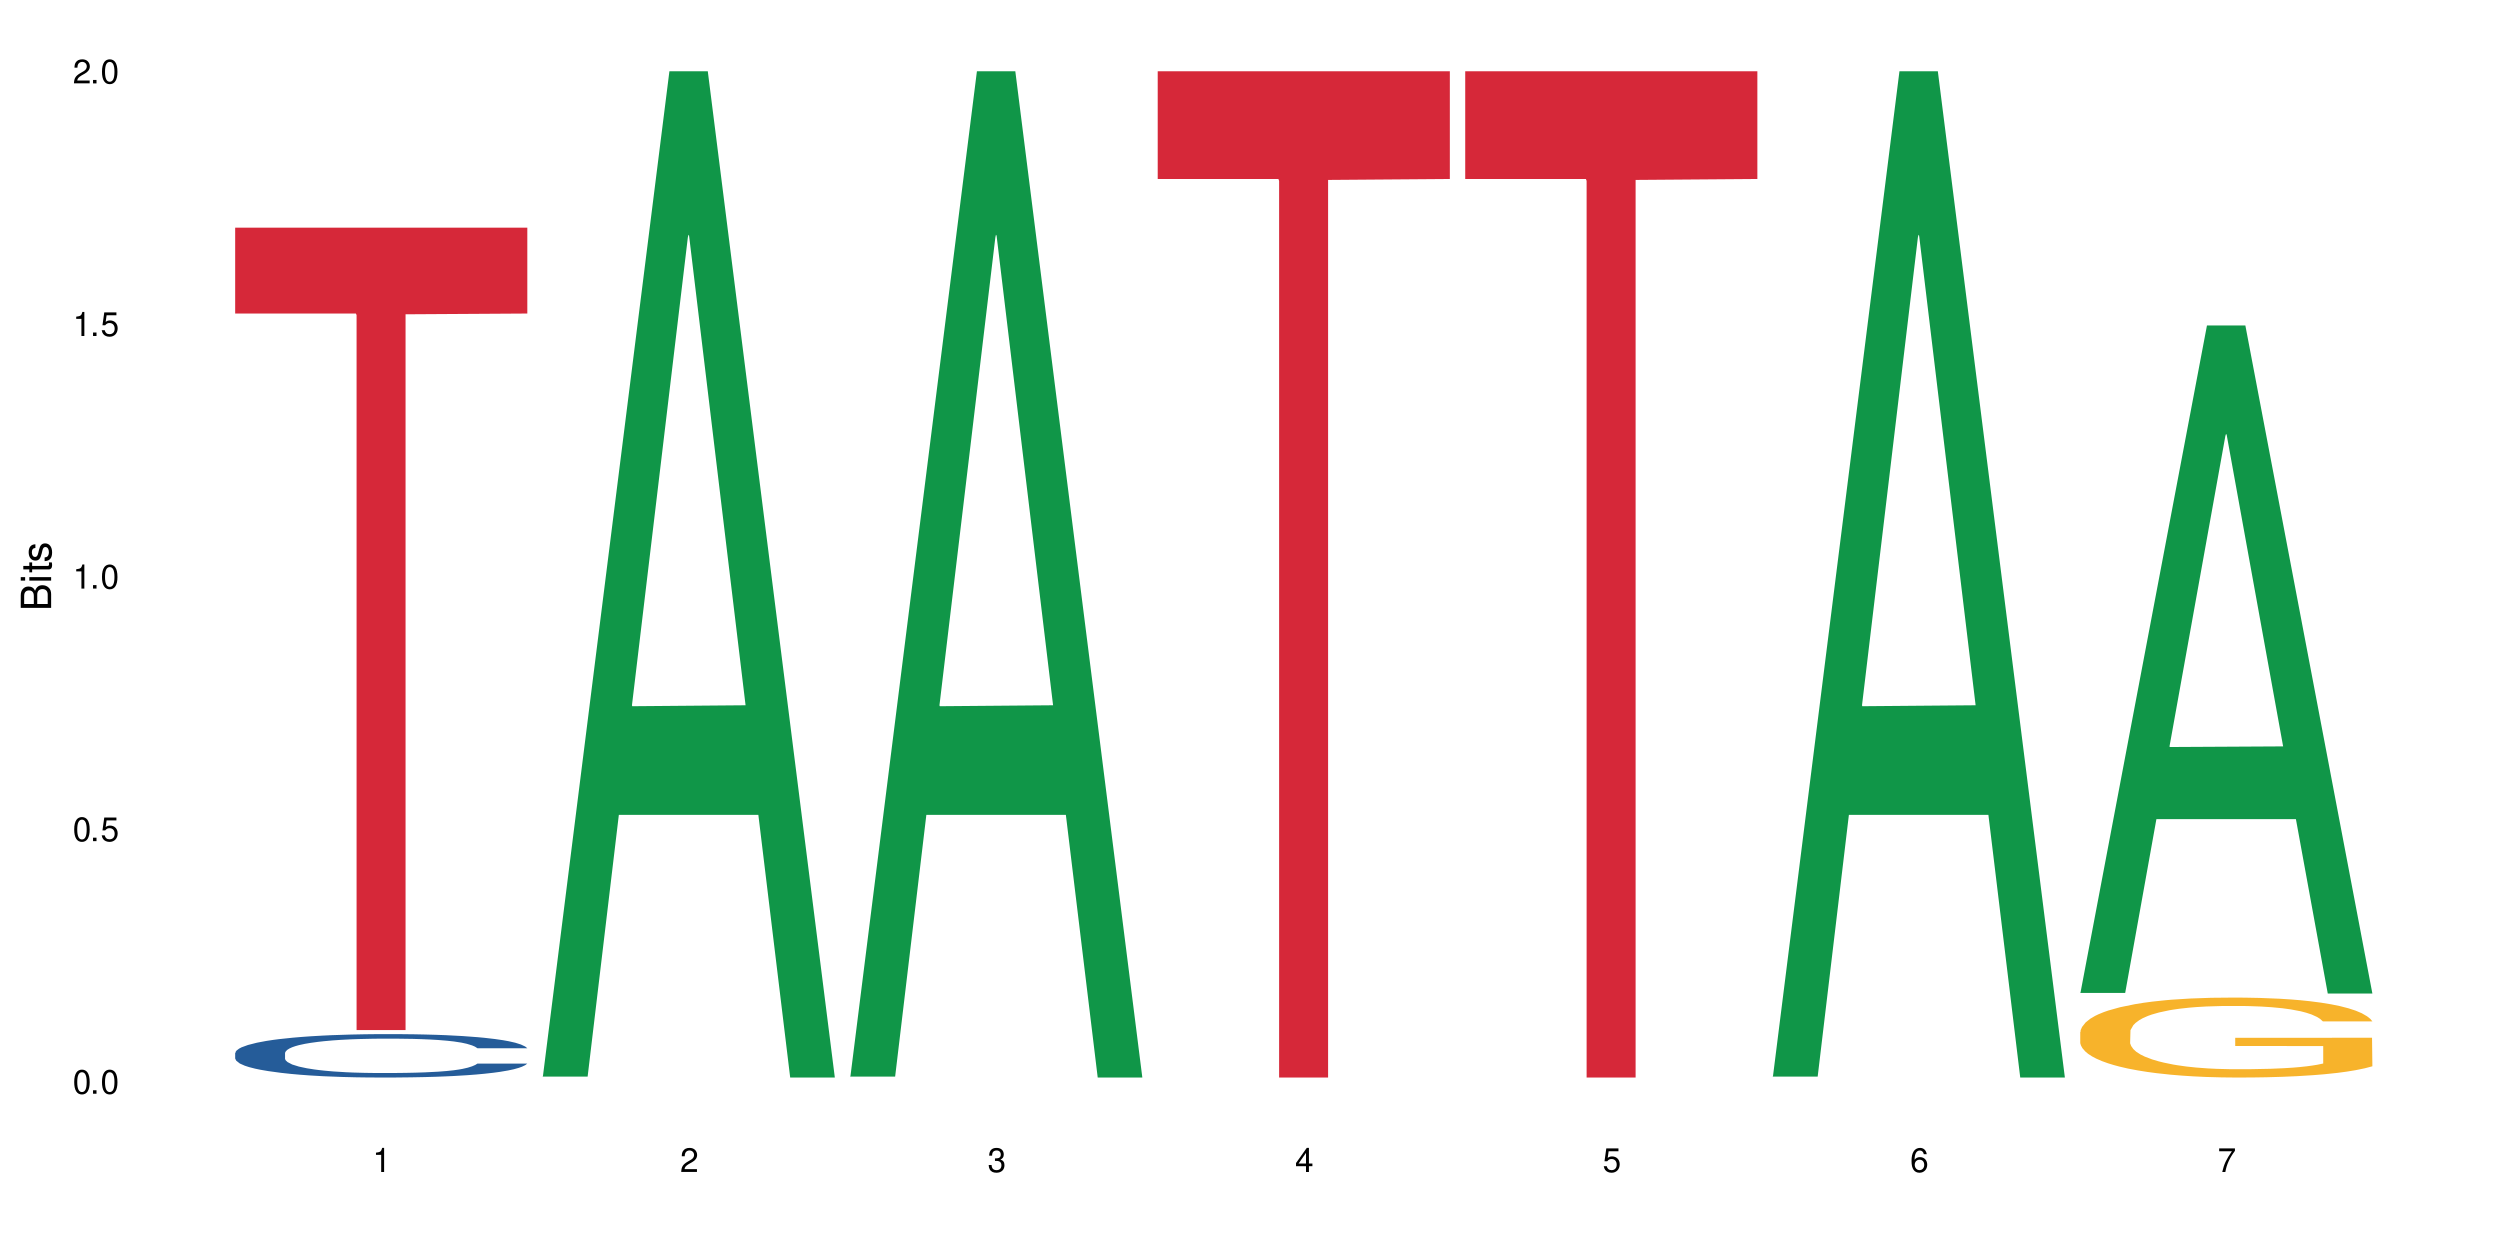 <?xml version="1.0" encoding="UTF-8"?>
<svg xmlns="http://www.w3.org/2000/svg" xmlns:xlink="http://www.w3.org/1999/xlink" width="720" height="360" viewBox="0 0 720 360">
<defs>
<g>
<g id="glyph-0-0">
</g>
<g id="glyph-0-1">
<path d="M 2.641 -6.938 C 2 -6.938 1.422 -6.656 1.078 -6.172 C 0.641 -5.562 0.406 -4.641 0.406 -3.359 C 0.406 -1.016 1.188 0.219 2.641 0.219 C 4.078 0.219 4.859 -1.016 4.859 -3.297 C 4.859 -4.641 4.656 -5.547 4.203 -6.172 C 3.844 -6.656 3.281 -6.938 2.641 -6.938 Z M 2.641 -6.188 C 3.547 -6.188 4 -5.25 4 -3.375 C 4 -1.406 3.562 -0.484 2.625 -0.484 C 1.734 -0.484 1.281 -1.438 1.281 -3.344 C 1.281 -5.25 1.734 -6.188 2.641 -6.188 Z M 2.641 -6.188 "/>
</g>
<g id="glyph-0-2">
<path d="M 1.828 -1 L 0.828 -1 L 0.828 0 L 1.828 0 Z M 1.828 -1 "/>
</g>
<g id="glyph-0-3">
<path d="M 4.562 -6.797 L 1.062 -6.797 L 0.547 -3.094 L 1.328 -3.094 C 1.719 -3.562 2.047 -3.734 2.578 -3.734 C 3.484 -3.734 4.062 -3.109 4.062 -2.094 C 4.062 -1.125 3.484 -0.531 2.578 -0.531 C 1.828 -0.531 1.375 -0.906 1.188 -1.672 L 0.328 -1.672 C 0.453 -1.109 0.547 -0.844 0.75 -0.594 C 1.125 -0.078 1.828 0.219 2.594 0.219 C 3.969 0.219 4.922 -0.781 4.922 -2.219 C 4.922 -3.562 4.031 -4.484 2.719 -4.484 C 2.25 -4.484 1.859 -4.359 1.469 -4.062 L 1.734 -5.969 L 4.562 -5.969 Z M 4.562 -6.797 "/>
</g>
<g id="glyph-0-4">
<path d="M 2.484 -4.938 L 2.484 0 L 3.328 0 L 3.328 -6.938 L 2.766 -6.938 C 2.469 -5.875 2.281 -5.734 0.984 -5.562 L 0.984 -4.938 Z M 2.484 -4.938 "/>
</g>
<g id="glyph-0-5">
<path d="M 4.859 -0.828 L 1.281 -0.828 C 1.359 -1.406 1.672 -1.781 2.5 -2.281 L 3.469 -2.828 C 4.406 -3.344 4.906 -4.062 4.906 -4.906 C 4.906 -5.484 4.672 -6.031 4.266 -6.406 C 3.859 -6.766 3.375 -6.938 2.719 -6.938 C 1.859 -6.938 1.219 -6.625 0.844 -6.031 C 0.609 -5.672 0.5 -5.234 0.484 -4.531 L 1.328 -4.531 C 1.359 -5.016 1.406 -5.281 1.531 -5.516 C 1.75 -5.938 2.188 -6.203 2.703 -6.203 C 3.469 -6.203 4.031 -5.641 4.031 -4.891 C 4.031 -4.344 3.719 -3.859 3.125 -3.516 L 2.234 -3 C 0.812 -2.172 0.406 -1.531 0.328 -0.016 L 4.859 -0.016 Z M 4.859 -0.828 "/>
</g>
<g id="glyph-0-6">
<path d="M 2.125 -3.188 L 2.578 -3.188 C 3.5 -3.188 3.984 -2.766 3.984 -1.922 C 3.984 -1.062 3.469 -0.531 2.594 -0.531 C 1.656 -0.531 1.203 -1 1.156 -2.016 L 0.312 -2.016 C 0.344 -1.453 0.438 -1.094 0.609 -0.781 C 0.953 -0.109 1.625 0.219 2.547 0.219 C 3.953 0.219 4.859 -0.625 4.859 -1.938 C 4.859 -2.828 4.516 -3.297 3.703 -3.594 C 4.344 -3.844 4.656 -4.328 4.656 -5.031 C 4.656 -6.219 3.875 -6.938 2.578 -6.938 C 1.203 -6.938 0.484 -6.172 0.453 -4.703 L 1.297 -4.703 C 1.312 -5.125 1.344 -5.359 1.453 -5.578 C 1.641 -5.969 2.062 -6.203 2.594 -6.203 C 3.344 -6.203 3.797 -5.75 3.797 -5 C 3.797 -4.516 3.609 -4.219 3.25 -4.047 C 3.016 -3.953 2.703 -3.922 2.125 -3.906 Z M 2.125 -3.188 "/>
</g>
<g id="glyph-0-7">
<path d="M 3.141 -1.672 L 3.141 0 L 3.984 0 L 3.984 -1.672 L 4.984 -1.672 L 4.984 -2.438 L 3.984 -2.438 L 3.984 -6.938 L 3.359 -6.938 L 0.266 -2.578 L 0.266 -1.672 Z M 3.141 -2.438 L 1 -2.438 L 3.141 -5.5 Z M 3.141 -2.438 "/>
</g>
<g id="glyph-0-8">
<path d="M 4.781 -5.125 C 4.609 -6.266 3.891 -6.938 2.844 -6.938 C 2.094 -6.938 1.422 -6.578 1.031 -5.953 C 0.594 -5.266 0.406 -4.422 0.406 -3.172 C 0.406 -2 0.578 -1.25 0.984 -0.641 C 1.359 -0.078 1.953 0.219 2.703 0.219 C 3.984 0.219 4.922 -0.75 4.922 -2.094 C 4.922 -3.375 4.062 -4.281 2.844 -4.281 C 2.172 -4.281 1.641 -4.031 1.281 -3.516 C 1.281 -5.234 1.828 -6.188 2.797 -6.188 C 3.391 -6.188 3.797 -5.797 3.938 -5.125 Z M 2.734 -3.531 C 3.547 -3.531 4.062 -2.953 4.062 -2.031 C 4.062 -1.156 3.484 -0.531 2.703 -0.531 C 1.922 -0.531 1.328 -1.188 1.328 -2.078 C 1.328 -2.938 1.906 -3.531 2.734 -3.531 Z M 2.734 -3.531 "/>
</g>
<g id="glyph-0-9">
<path d="M 4.984 -6.797 L 0.438 -6.797 L 0.438 -5.969 L 4.109 -5.969 C 2.5 -3.656 1.828 -2.234 1.328 0 L 2.219 0 C 2.594 -2.172 3.453 -4.047 4.984 -6.094 Z M 4.984 -6.797 "/>
</g>
<g id="glyph-1-0">
</g>
<g id="glyph-1-1">
<path d="M 0 -0.953 L 0 -4.891 C 0 -5.719 -0.234 -6.344 -0.734 -6.797 C -1.188 -7.234 -1.812 -7.469 -2.5 -7.469 C -3.547 -7.469 -4.188 -7 -4.625 -5.875 C -4.984 -6.688 -5.625 -7.094 -6.531 -7.094 C -7.172 -7.094 -7.734 -6.859 -8.141 -6.391 C -8.562 -5.922 -8.75 -5.344 -8.75 -4.5 L -8.75 -0.953 Z M -4.984 -2.062 L -7.766 -2.062 L -7.766 -4.219 C -7.766 -4.844 -7.688 -5.203 -7.453 -5.5 C -7.219 -5.812 -6.859 -5.969 -6.375 -5.969 C -5.891 -5.969 -5.531 -5.812 -5.297 -5.5 C -5.062 -5.203 -4.984 -4.844 -4.984 -4.219 Z M -0.984 -2.062 L -4 -2.062 L -4 -4.781 C -4 -5.766 -3.438 -6.359 -2.484 -6.359 C -1.547 -6.359 -0.984 -5.766 -0.984 -4.781 Z M -0.984 -2.062 "/>
</g>
<g id="glyph-1-2">
<path d="M -6.281 -1.797 L -6.281 -0.797 L 0 -0.797 L 0 -1.797 Z M -8.75 -1.797 L -8.75 -0.797 L -7.484 -0.797 L -7.484 -1.797 Z M -8.75 -1.797 "/>
</g>
<g id="glyph-1-3">
<path d="M -6.281 -3.047 L -6.281 -2.016 L -8.016 -2.016 L -8.016 -1.016 L -6.281 -1.016 L -6.281 -0.172 L -5.469 -0.172 L -5.469 -1.016 L -0.719 -1.016 C -0.078 -1.016 0.281 -1.453 0.281 -2.234 C 0.281 -2.5 0.25 -2.719 0.188 -3.047 L -0.641 -3.047 C -0.609 -2.906 -0.594 -2.766 -0.594 -2.562 C -0.594 -2.141 -0.719 -2.016 -1.156 -2.016 L -5.469 -2.016 L -5.469 -3.047 Z M -6.281 -3.047 "/>
</g>
<g id="glyph-1-4">
<path d="M -4.531 -5.25 C -5.766 -5.25 -6.469 -4.422 -6.469 -2.969 C -6.469 -1.516 -5.719 -0.562 -4.547 -0.562 C -3.562 -0.562 -3.094 -1.062 -2.734 -2.562 L -2.516 -3.484 C -2.344 -4.188 -2.094 -4.469 -1.641 -4.469 C -1.047 -4.469 -0.641 -3.875 -0.641 -3 C -0.641 -2.453 -0.797 -2 -1.062 -1.75 C -1.25 -1.594 -1.422 -1.531 -1.875 -1.469 L -1.875 -0.406 C -0.422 -0.453 0.281 -1.266 0.281 -2.922 C 0.281 -4.5 -0.5 -5.516 -1.719 -5.516 C -2.656 -5.516 -3.172 -4.984 -3.469 -3.734 L -3.703 -2.766 C -3.891 -1.953 -4.156 -1.609 -4.594 -1.609 C -5.188 -1.609 -5.547 -2.125 -5.547 -2.938 C -5.547 -3.75 -5.203 -4.172 -4.531 -4.203 Z M -4.531 -5.25 "/>
</g>
</g>
</defs>
<rect x="-72" y="-36" width="864" height="432" fill="rgb(100%, 100%, 100%)" fill-opacity="1"/>
<path fill-rule="nonzero" fill="rgb(14.51%, 36.078%, 60%)" fill-opacity="1" d="M 67.73 303.273 L 67.832 303.262 L 67.832 302.984 L 68.141 302.551 L 68.859 302.004 L 69.578 301.625 L 71.426 300.953 L 73.988 300.301 L 76.656 299.797 L 78.605 299.5 L 80.352 299.273 L 84.352 298.852 L 86.918 298.633 L 89.688 298.438 L 93.074 298.246 L 95.535 298.129 L 101.078 297.949 L 105.18 297.867 L 108.363 297.832 L 115.238 297.832 L 119.34 297.879 L 122.316 297.938 L 125.598 298.027 L 128.371 298.129 L 133.191 298.383 L 137.5 298.703 L 139.449 298.883 L 142.527 299.238 L 144.891 299.582 L 146.531 299.879 L 148.379 300.301 L 150.02 300.816 L 151.25 301.398 L 151.867 301.891 L 137.5 301.891 L 136.785 301.434 L 135.961 301.078 L 134.422 300.609 L 132.883 300.277 L 130.73 299.945 L 128.781 299.73 L 126.113 299.512 L 123.754 299.375 L 121.289 299.273 L 118.93 299.203 L 114.414 299.137 L 109.184 299.137 L 107.234 299.16 L 103.23 299.25 L 101.078 299.328 L 98 299.488 L 95.844 299.637 L 93.281 299.867 L 91.535 300.062 L 89.379 300.359 L 87.84 300.621 L 86.098 300.996 L 85.07 301.285 L 84.148 301.605 L 83.328 301.98 L 82.711 302.379 L 82.301 302.805 L 82.094 303.215 L 82.094 304.984 L 82.301 305.398 L 82.812 305.875 L 84.148 306.574 L 86.098 307.18 L 88.355 307.66 L 90.508 308 L 91.742 308.16 L 93.383 308.344 L 95.945 308.574 L 99.641 308.801 L 101.797 308.895 L 105.078 308.984 L 108.465 309.031 L 112.98 309.031 L 116.98 308.984 L 119.648 308.926 L 122.418 308.836 L 126.215 308.641 L 128.574 308.457 L 130.629 308.242 L 132.168 308.023 L 133.191 307.84 L 134.73 307.488 L 135.961 307.098 L 136.887 306.699 L 137.5 306.312 L 151.867 306.312 L 151.25 306.77 L 150.328 307.215 L 149.402 307.543 L 147.969 307.945 L 146.324 308.297 L 143.965 308.699 L 142.016 308.961 L 139.449 309.246 L 137.09 309.465 L 134.527 309.66 L 130.73 309.887 L 128.266 310 L 125.598 310.105 L 122.418 310.195 L 118.418 310.273 L 114.109 310.32 L 110.105 310.332 L 105.797 310.309 L 102.617 310.266 L 98.41 310.16 L 93.176 309.957 L 89.379 309.738 L 86.406 309.52 L 83.84 309.293 L 80.969 308.984 L 77.273 308.48 L 75.016 308.094 L 73.477 307.773 L 71.734 307.328 L 70.5 306.926 L 69.066 306.289 L 68.039 305.477 L 67.73 304.848 Z M 67.73 303.273 "/>
<path fill-rule="nonzero" fill="rgb(83.922%, 15.686%, 22.353%)" fill-opacity="1" d="M 67.73 65.559 L 151.867 65.559 L 151.867 90.297 L 116.801 90.516 L 116.801 296.668 L 102.695 296.668 L 102.695 90.734 L 102.488 90.297 L 67.73 90.297 Z M 67.73 65.559 "/>
<path fill-rule="nonzero" fill="rgb(6.275%, 58.824%, 28.235%)" fill-opacity="1" d="M 156.293 310.059 L 156.383 309.789 L 192.789 20.527 L 203.844 20.527 L 240.43 310.332 L 227.574 310.332 L 218.406 234.684 L 178.227 234.684 L 169.238 310.059 L 156.293 310.059 L 182.094 203.391 L 214.723 203.117 L 198.453 67.875 L 198.273 67.602 L 198.094 68.418 L 182.004 203.117 L 182.094 203.391 Z M 156.293 310.059 "/>
<path fill-rule="nonzero" fill="rgb(6.275%, 58.824%, 28.235%)" fill-opacity="1" d="M 244.859 310.059 L 244.949 309.789 L 281.352 20.527 L 292.41 20.527 L 328.992 310.332 L 316.141 310.332 L 306.969 234.684 L 266.789 234.684 L 257.801 310.059 L 244.859 310.059 L 270.656 203.391 L 303.285 203.117 L 287.016 67.875 L 286.836 67.602 L 286.656 68.418 L 270.566 203.117 L 270.656 203.391 Z M 244.859 310.059 "/>
<path fill-rule="nonzero" fill="rgb(83.922%, 15.686%, 22.353%)" fill-opacity="1" d="M 333.422 20.527 L 417.555 20.527 L 417.555 51.547 L 382.492 51.82 L 382.492 310.332 L 368.383 310.332 L 368.383 52.094 L 368.18 51.547 L 333.422 51.547 Z M 333.422 20.527 "/>
<path fill-rule="nonzero" fill="rgb(83.922%, 15.686%, 22.353%)" fill-opacity="1" d="M 421.984 20.527 L 506.121 20.527 L 506.121 51.547 L 471.055 51.82 L 471.055 310.332 L 456.945 310.332 L 456.945 52.094 L 456.742 51.547 L 421.984 51.547 Z M 421.984 20.527 "/>
<path fill-rule="nonzero" fill="rgb(6.275%, 58.824%, 28.235%)" fill-opacity="1" d="M 510.547 310.059 L 510.637 309.789 L 547.043 20.527 L 558.098 20.527 L 594.684 310.332 L 581.828 310.332 L 572.66 234.684 L 532.48 234.684 L 523.492 310.059 L 510.547 310.059 L 536.348 203.391 L 568.977 203.117 L 552.707 67.875 L 552.527 67.602 L 552.348 68.418 L 536.258 203.117 L 536.348 203.391 Z M 510.547 310.059 "/>
<path fill-rule="nonzero" fill="rgb(6.275%, 58.824%, 28.235%)" fill-opacity="1" d="M 599.113 285.957 L 599.203 285.777 L 635.605 93.742 L 646.664 93.742 L 683.246 286.137 L 670.395 286.137 L 661.223 235.918 L 621.043 235.918 L 612.055 285.957 L 599.113 285.957 L 624.91 215.141 L 657.539 214.961 L 641.27 125.176 L 641.09 124.996 L 640.91 125.539 L 624.82 214.961 L 624.91 215.141 Z M 599.113 285.957 "/>
<path fill-rule="nonzero" fill="rgb(96.863%, 70.196%, 16.863%)" fill-opacity="1" d="M 599.113 297.164 L 599.215 297.145 L 599.215 296.723 L 599.625 295.777 L 600.652 294.473 L 601.984 293.402 L 603.422 292.559 L 604.344 292.117 L 605.883 291.488 L 607.219 291.023 L 610.602 290.078 L 614.914 289.195 L 617.273 288.816 L 619.941 288.457 L 623.738 288.059 L 625.48 287.91 L 630.816 287.574 L 636.871 287.363 L 643.539 287.301 L 646.617 287.324 L 650.824 287.406 L 656.57 287.637 L 659.852 287.848 L 662.418 288.059 L 665.086 288.332 L 668.367 288.754 L 671.445 289.258 L 673.91 289.762 L 676.371 290.395 L 678.426 291.066 L 680.168 291.801 L 681.707 292.688 L 682.633 293.422 L 683.246 294.156 L 668.984 294.156 L 668.164 293.422 L 667.242 292.855 L 665.703 292.16 L 664.164 291.656 L 662.625 291.254 L 659.75 290.707 L 657.289 290.371 L 654.211 290.078 L 651.234 289.887 L 647.848 289.762 L 645.797 289.719 L 640.359 289.719 L 635.434 289.867 L 632.559 290.035 L 630.508 290.203 L 627.637 290.52 L 625.891 290.773 L 624.863 290.941 L 621.785 291.594 L 619.734 292.18 L 618.605 292.582 L 617.168 293.211 L 616.145 293.781 L 615.016 294.621 L 614.398 295.25 L 613.578 296.684 L 613.477 300.469 L 613.785 301.266 L 614.398 302.129 L 615.219 302.887 L 616.453 303.688 L 617.684 304.297 L 619.836 305.117 L 621.684 305.664 L 623.121 306.02 L 625.891 306.59 L 627.02 306.777 L 629.688 307.156 L 632.457 307.449 L 635.844 307.703 L 638.41 307.828 L 642.512 307.934 L 647.746 307.934 L 653.902 307.809 L 657.801 307.641 L 660.469 307.473 L 662.211 307.324 L 664.367 307.094 L 665.906 306.883 L 667.344 306.652 L 669.086 306.293 L 669.086 301.266 L 643.742 301.246 L 643.742 298.891 L 683.145 298.871 L 683.246 307.094 L 681.094 307.66 L 678.426 308.207 L 675.859 308.629 L 673.191 308.988 L 669.395 309.387 L 666.316 309.637 L 661.598 309.934 L 657.289 310.121 L 652.773 310.25 L 648.773 310.312 L 644.051 310.332 L 639.844 310.289 L 635.332 310.164 L 631.738 309.996 L 628.457 309.785 L 625.172 309.512 L 621.07 309.07 L 618.402 308.715 L 615.629 308.27 L 612.859 307.746 L 610.398 307.176 L 608.758 306.734 L 607.113 306.23 L 605.371 305.602 L 603.73 304.887 L 602.496 304.234 L 601.367 303.496 L 600.547 302.801 L 599.727 301.855 L 599.316 301.098 L 599.113 300.445 Z M 599.113 297.164 "/>
<g fill="rgb(0%, 0%, 0%)" fill-opacity="1">
<use xlink:href="#glyph-0-1" x="20.965" y="314.993"/>
<use xlink:href="#glyph-0-2" x="25.965" y="314.993"/>
<use xlink:href="#glyph-0-1" x="28.965" y="314.993"/>
</g>
<g fill="rgb(0%, 0%, 0%)" fill-opacity="1">
<use xlink:href="#glyph-0-1" x="20.965" y="242.251"/>
<use xlink:href="#glyph-0-2" x="25.965" y="242.251"/>
<use xlink:href="#glyph-0-3" x="28.965" y="242.251"/>
</g>
<g fill="rgb(0%, 0%, 0%)" fill-opacity="1">
<use xlink:href="#glyph-0-4" x="20.965" y="169.509"/>
<use xlink:href="#glyph-0-2" x="25.965" y="169.509"/>
<use xlink:href="#glyph-0-1" x="28.965" y="169.509"/>
</g>
<g fill="rgb(0%, 0%, 0%)" fill-opacity="1">
<use xlink:href="#glyph-0-4" x="20.965" y="96.767"/>
<use xlink:href="#glyph-0-2" x="25.965" y="96.767"/>
<use xlink:href="#glyph-0-3" x="28.965" y="96.767"/>
</g>
<g fill="rgb(0%, 0%, 0%)" fill-opacity="1">
<use xlink:href="#glyph-0-5" x="20.965" y="24.024"/>
<use xlink:href="#glyph-0-2" x="25.965" y="24.024"/>
<use xlink:href="#glyph-0-1" x="28.965" y="24.024"/>
</g>
<g fill="rgb(0%, 0%, 0%)" fill-opacity="1">
<use xlink:href="#glyph-0-4" x="107.297" y="337.532"/>
</g>
<g fill="rgb(0%, 0%, 0%)" fill-opacity="1">
<use xlink:href="#glyph-0-5" x="195.863" y="337.532"/>
</g>
<g fill="rgb(0%, 0%, 0%)" fill-opacity="1">
<use xlink:href="#glyph-0-6" x="284.426" y="337.532"/>
</g>
<g fill="rgb(0%, 0%, 0%)" fill-opacity="1">
<use xlink:href="#glyph-0-7" x="372.988" y="337.532"/>
</g>
<g fill="rgb(0%, 0%, 0%)" fill-opacity="1">
<use xlink:href="#glyph-0-3" x="461.551" y="337.532"/>
</g>
<g fill="rgb(0%, 0%, 0%)" fill-opacity="1">
<use xlink:href="#glyph-0-8" x="550.117" y="337.532"/>
</g>
<g fill="rgb(0%, 0%, 0%)" fill-opacity="1">
<use xlink:href="#glyph-0-9" x="638.68" y="337.532"/>
</g>
<g fill="rgb(0%, 0%, 0%)" fill-opacity="1">
<use xlink:href="#glyph-1-1" x="14.725" y="176.012"/>
<use xlink:href="#glyph-1-2" x="14.725" y="168.012"/>
<use xlink:href="#glyph-1-3" x="14.725" y="165.012"/>
<use xlink:href="#glyph-1-4" x="14.725" y="162.012"/>
</g>
</svg>
